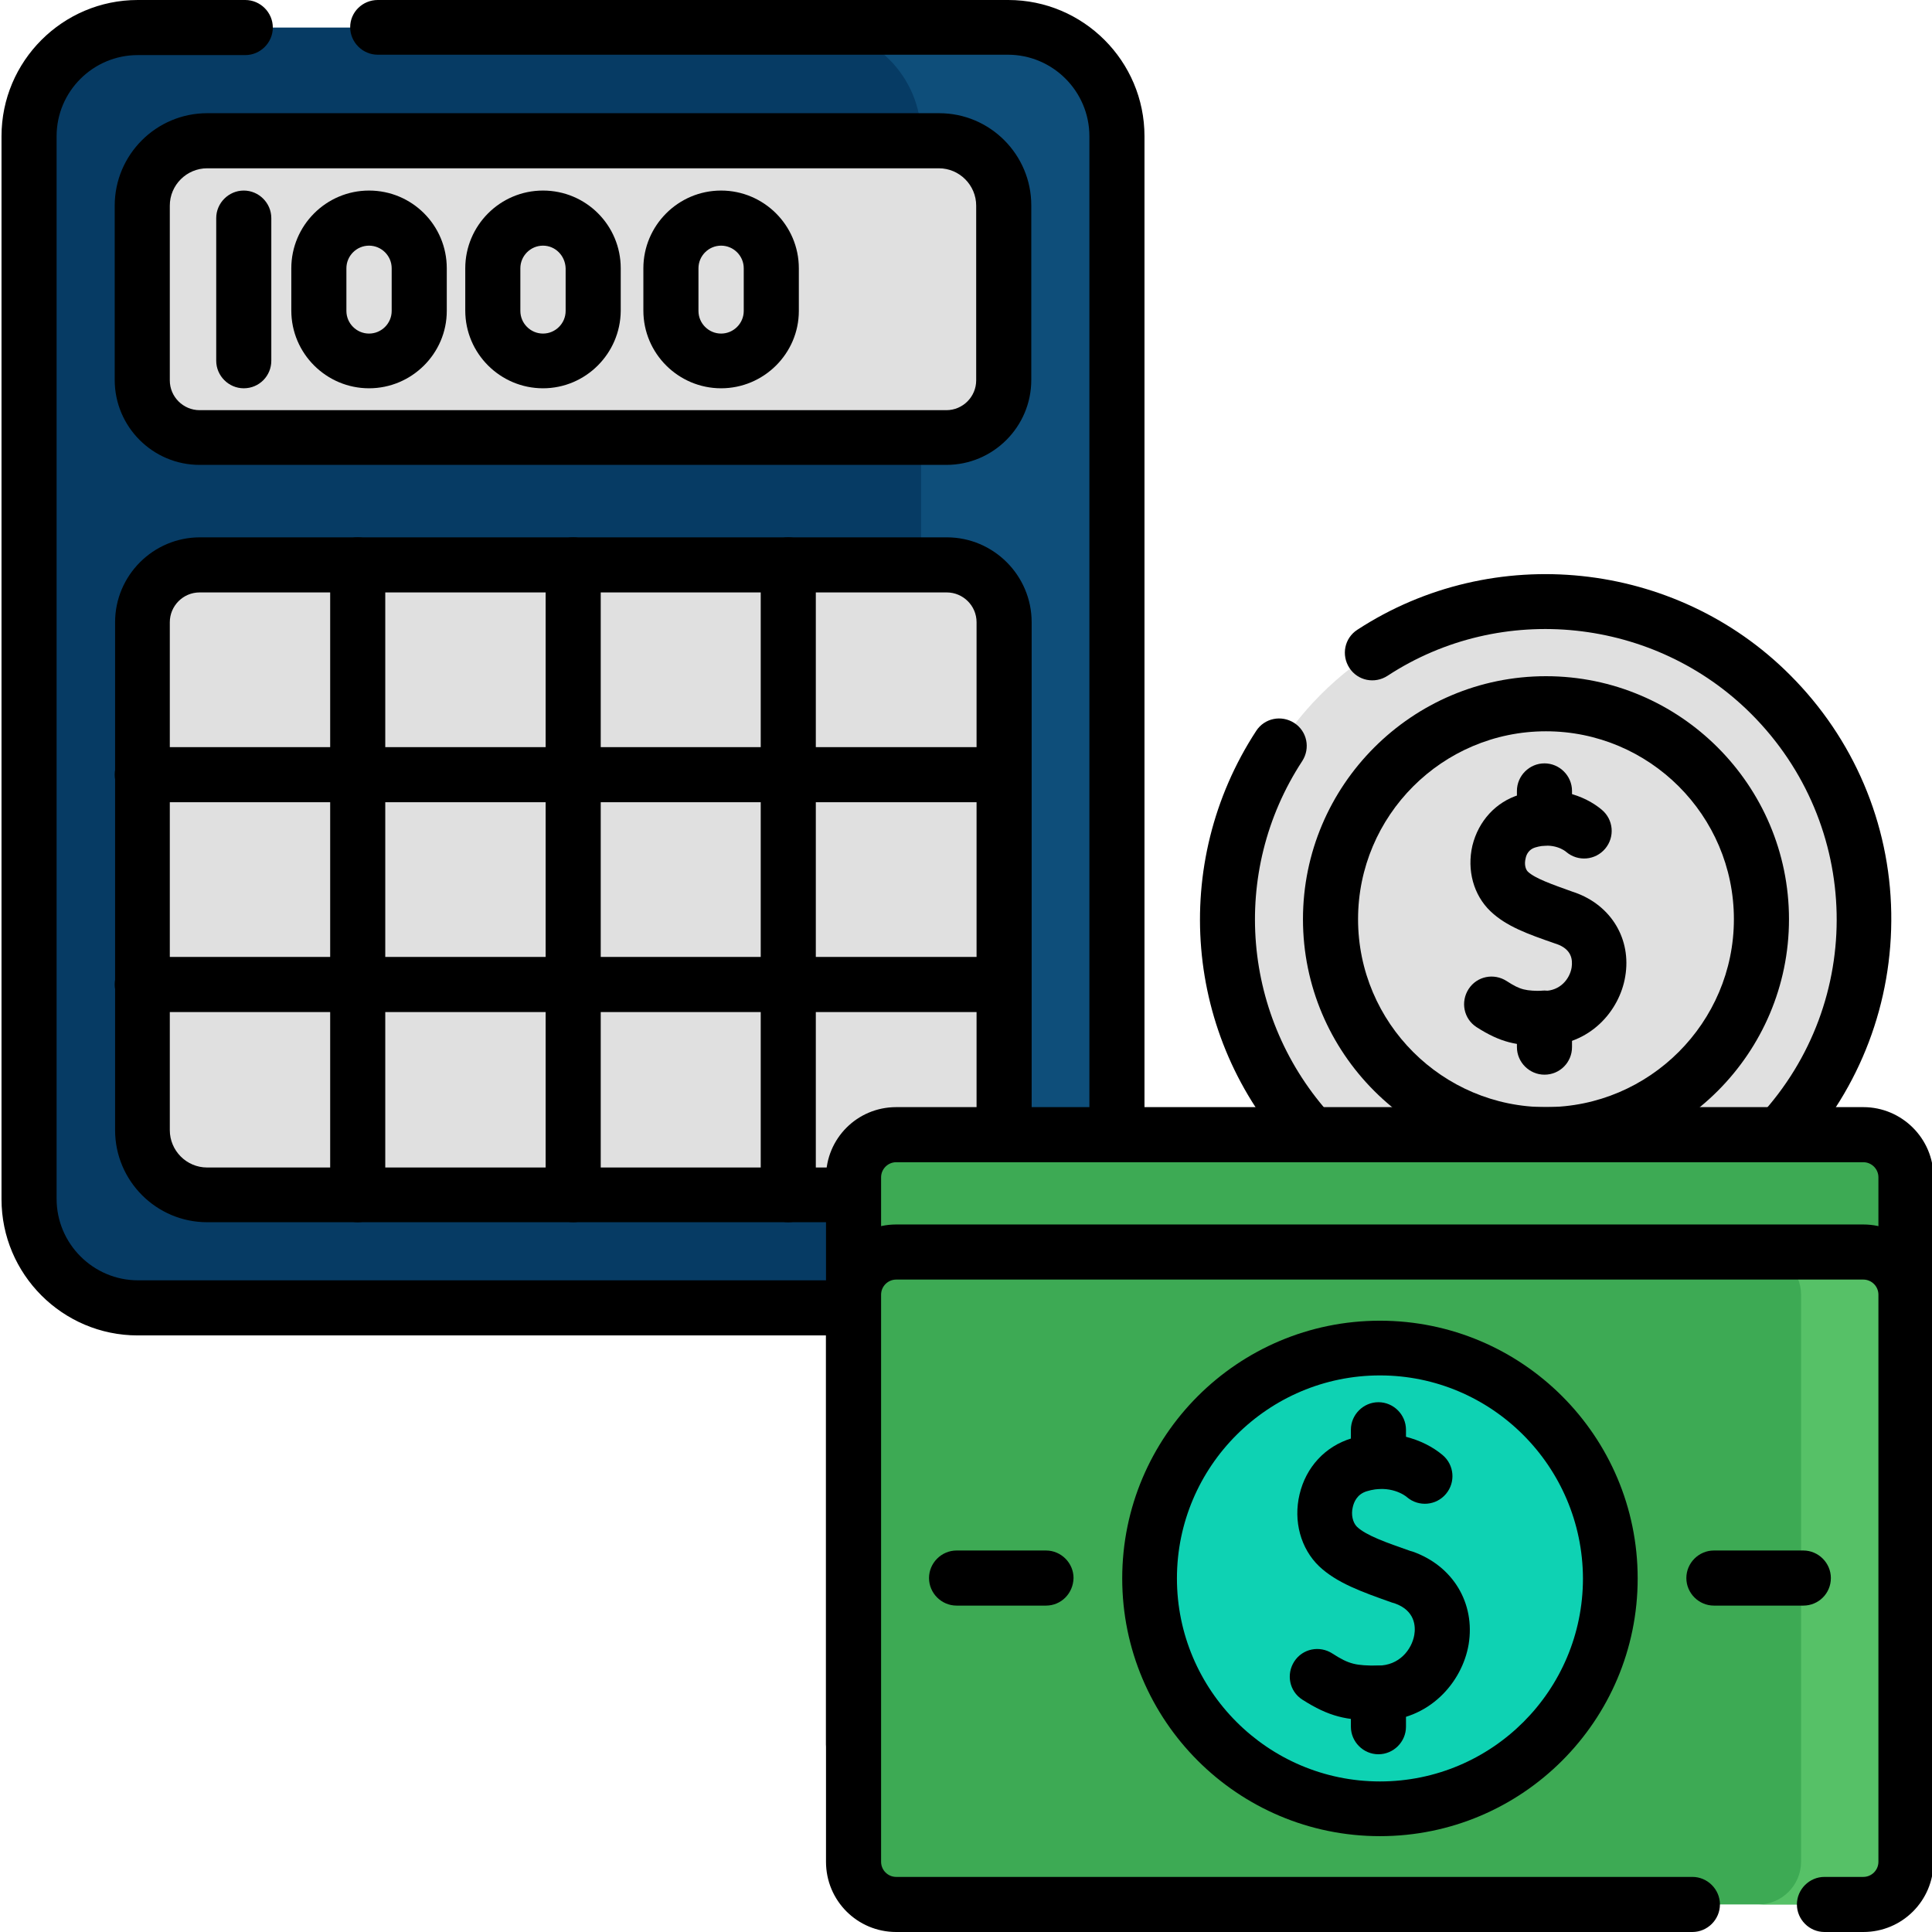 <?xml version="1.0" encoding="UTF-8"?>
<!-- Generator: Adobe Illustrator 21.1.0, SVG Export Plug-In . SVG Version: 6.00 Build 0)  -->
<svg xmlns="http://www.w3.org/2000/svg" xmlns:xlink="http://www.w3.org/1999/xlink" version="1.1" id="Capa_1" x="0px" y="0px" viewBox="0 0 512 512" style="enable-background:new 0 0 512 512;" xml:space="preserve">
<style type="text/css">
	.st0{fill:#E0E0E0;}
	.st1{fill:#063B64;}
	.st2{fill:#0E4E7A;}
	.st3{fill:#3DAA54;}
	.st4{fill:#56C167;}
	.st5{fill:#0ED2B3;}
</style>
<g>
	<g>
		<g>
			<circle class="st0" cx="409.7" cy="243.6" r="84.3"></circle>
		</g>
		<g>
			<circle class="st0" cx="409.7" cy="243.6" r="57.1"></circle>
		</g>
		<g>
			<g>
				<path d="M408.7,277.1c-6.8,0-11-0.8-17.4-4.9c-3.4-2.2-4.3-6.7-2.1-10.1c2.2-3.4,6.7-4.3,10.1-2.1c3.7,2.4,5,2.6,9.9,2.6      c4.3,0,6.8-3.2,7.3-6.2c0.3-2.1,0-4.8-3.9-6.2l-0.6-0.2c-7.2-2.5-12.8-4.5-17-8.5c-4.5-4.3-6.3-10.9-4.8-17.4      c1.6-6.5,6.2-11.6,12.5-13.5c9.2-2.8,17.3,0.2,21.8,4c3.1,2.6,3.5,7.2,0.9,10.3c-2.6,3.1-7.2,3.5-10.3,0.9      c-0.3-0.3-3.4-2.7-8.3-1.2c-1.6,0.5-2.3,1.8-2.5,2.9c-0.4,1.6,0,2.9,0.6,3.5c1.9,1.8,6.5,3.4,11.8,5.3l0.6,0.2      c9.7,3.4,15.1,12.4,13.4,22.3c-1.5,9.1-9.4,18.3-21.6,18.3C409.2,277.1,409,277.1,408.7,277.1z"></path>
			</g>
			<g>
				<path d="M409.3,284.8c-4,0-7.3-3.3-7.3-7.3v-7.7c0-4,3.3-7.3,7.3-7.3c4,0,7.3,3.3,7.3,7.3v7.7      C416.6,281.5,413.4,284.8,409.3,284.8z"></path>
			</g>
			<g>
				<path d="M409.3,224.1c-4,0-7.3-3.3-7.3-7.3v-7.2c0-4,3.3-7.3,7.3-7.3c4,0,7.3,3.3,7.3,7.3v7.2      C416.6,220.8,413.4,224.1,409.3,224.1z"></path>
			</g>
		</g>
		<g>
			<path d="M471.6,308c-1.8,0-3.5-0.6-4.9-1.9c-3-2.7-3.1-7.3-0.4-10.3c28.1-30.4,27.1-77.3-2.2-106.6     c-25.6-25.6-66.2-29.9-96.4-10.1c-3.4,2.2-7.9,1.3-10.1-2.1c-2.2-3.4-1.3-7.9,2.1-10.1c36-23.5,84.3-18.5,114.7,12     c16.8,16.8,26.4,39.2,26.8,63c0.4,23.7-8.2,46.4-24.2,63.8C475.5,307.2,473.6,308,471.6,308z"></path>
		</g>
		<g>
			<path d="M347.7,308c-2,0-3.9-0.8-5.4-2.3c-28.5-30.8-32.3-76.9-9.4-112c2.2-3.4,6.7-4.3,10.1-2.1c3.4,2.2,4.3,6.7,2.1,10.1     c-19.3,29.5-16,68.2,7.9,94.2c2.7,3,2.5,7.6-0.4,10.3C351.2,307.3,349.5,308,347.7,308z"></path>
		</g>
		<g>
			<path d="M409.7,308c-35.5,0-64.4-28.9-64.4-64.4s28.9-64.4,64.4-64.4s64.4,28.9,64.4,64.4S445.2,308,409.7,308z M409.7,193.8     c-27.5,0-49.8,22.4-49.8,49.8c0,27.5,22.4,49.8,49.8,49.8s49.8-22.4,49.8-49.8C459.5,216.1,437.1,193.8,409.7,193.8z"></path>
		</g>
	</g>
	<g>
		<g>
			<path class="st1" d="M267.2,346.6H36.5c-15.9,0-28.8-12.9-28.8-28.8V36.1c0-15.9,12.9-28.8,28.8-28.8h230.6     c15.9,0,28.8,12.9,28.8,28.8v281.6C296,333.7,283.1,346.6,267.2,346.6z"></path>
		</g>
		<g>
			<path class="st2" d="M296,36.1v281.6c0,15.9-12.9,28.9-28.8,28.9h-52c15.9,0,28.9-12.9,28.9-28.9V36.1     c0-15.9-12.9-28.8-28.9-28.8h52C283.1,7.3,296,20.2,296,36.1z"></path>
		</g>
		<g>
			<path d="M296,308c-4,0-7.3-3.3-7.3-7.3V36.1c0-11.9-9.7-21.6-21.6-21.6H100.1c-4,0-7.3-3.3-7.3-7.3S96.1,0,100.1,0h167.1     c19.9,0,36.1,16.2,36.1,36.1v264.5C303.3,304.7,300,308,296,308z"></path>
		</g>
		<g>
			<path d="M226.2,353.9H36.5c-19.9,0-36.1-16.2-36.1-36.1V36.1C0.4,16.2,16.6,0,36.5,0h28.5c4,0,7.3,3.3,7.3,7.3s-3.3,7.3-7.3,7.3     H36.5C24.7,14.6,15,24.2,15,36.1v281.6c0,11.9,9.7,21.6,21.6,21.6h189.7c4,0,7.3,3.3,7.3,7.3S230.3,353.9,226.2,353.9z"></path>
		</g>
		<g>
			<g>
				<path class="st0" d="M266,164.9v134.6c0,9.5-7.7,17.2-17.2,17.2h-194c-9.5,0-17.2-7.7-17.2-17.2V164.9c0-8.4,6.8-15.2,15.2-15.2      h197.9C259.2,149.7,266,156.5,266,164.9z"></path>
			</g>
			<g>
				<path class="st0" d="M266,54.5v46.3c0,8.4-6.8,15.2-15.2,15.2H52.9c-8.4,0-15.2-6.8-15.2-15.2V54.5c0-9.5,7.7-17.1,17.2-17.1      h194C258.3,37.3,266,45,266,54.5z"></path>
			</g>
		</g>
		<g>
			<path class="st0" d="M266,54.5v46.3c0,8.4-6.8,15.2-15.2,15.2h-6.7V37.3h4.8C258.3,37.3,266,45,266,54.5z"></path>
		</g>
		<g>
			<path class="st0" d="M266,164.9v134.6c0,9.5-7.7,17.2-17.2,17.2h-4.8V149.7h6.7C259.2,149.7,266,156.5,266,164.9z"></path>
		</g>
		<g>
			<g>
				<path d="M226.2,323.9H54.9c-13.5,0-24.4-11-24.4-24.4V164.9c0-12.4,10.1-22.5,22.5-22.5h197.9c12.4,0,22.5,10.1,22.5,22.5v134.6      c0,0.6,0,1.1-0.1,1.8c-0.3,4-3.8,7-7.8,6.7c-4-0.3-7-3.8-6.7-7.8c0-0.2,0-0.5,0-0.7V164.9c0-4.4-3.6-7.9-7.9-7.9H52.9      c-4.4,0-7.9,3.6-7.9,7.9v134.6c0,5.4,4.4,9.9,9.9,9.9h171.4c4,0,7.3,3.3,7.3,7.3C233.5,320.6,230.3,323.9,226.2,323.9z"></path>
			</g>
			<g>
				<path d="M250.8,123.2H52.9c-12.4,0-22.5-10.1-22.5-22.5V54.5C30.4,41,41.4,30,54.9,30h194c13.5,0,24.4,11,24.4,24.4v46.3      C273.3,113.1,263.2,123.2,250.8,123.2z M54.9,44.6c-5.4,0-9.9,4.4-9.9,9.9v46.3c0,4.4,3.6,7.9,7.9,7.9h197.9      c4.4,0,7.9-3.6,7.9-7.9V54.5c0-5.4-4.4-9.9-9.9-9.9H54.9z"></path>
			</g>
		</g>
		<g>
			<path d="M266,268.2H37.7c-4,0-7.3-3.3-7.3-7.3c0-4,3.3-7.3,7.3-7.3H266c4,0,7.3,3.3,7.3,7.3C273.3,265,270,268.2,266,268.2z"></path>
		</g>
		<g>
			<path d="M266,212.6H37.7c-4,0-7.3-3.3-7.3-7.3s3.3-7.3,7.3-7.3H266c4,0,7.3,3.3,7.3,7.3S270,212.6,266,212.6z"></path>
		</g>
		<g>
			<path d="M208.9,323.9c-4,0-7.3-3.3-7.3-7.3V149.7c0-4,3.3-7.3,7.3-7.3s7.3,3.3,7.3,7.3v166.9C216.2,320.6,213,323.9,208.9,323.9z     "></path>
		</g>
		<g>
			<path d="M94.8,323.9c-4,0-7.3-3.3-7.3-7.3V149.7c0-4,3.3-7.3,7.3-7.3s7.3,3.3,7.3,7.3v166.9C102.1,320.6,98.8,323.9,94.8,323.9z"></path>
		</g>
		<g>
			<path d="M151.9,323.9c-4,0-7.3-3.3-7.3-7.3V149.7c0-4,3.3-7.3,7.3-7.3s7.3,3.3,7.3,7.3v166.9     C159.1,320.6,155.9,323.9,151.9,323.9z"></path>
		</g>
	</g>
	<g>
		<g>
			<path class="st3" d="M493.8,300.7H237.5c-6.2,0-11.3,5.1-11.3,11.3v150.3c0,6.2,5.1,11.3,11.3,11.3h256.3     c6.2,0,11.3-5.1,11.3-11.3V312C505.1,305.8,500.1,300.7,493.8,300.7z"></path>
		</g>
		<g>
			<path d="M505.1,469.6c-4,0-7.3-3.3-7.3-7.3V312c0-2.2-1.8-4-4-4H237.5c-2.2,0-4,1.8-4,4v150.3c0,4-3.3,7.3-7.3,7.3     s-7.3-3.3-7.3-7.3V312c0-10.3,8.3-18.6,18.6-18.6h256.3c10.2,0,18.6,8.3,18.6,18.6v150.3C512.4,466.4,509.1,469.6,505.1,469.6z"></path>
		</g>
		<g>
			<path class="st3" d="M493.8,331.8H237.5c-6.2,0-11.3,5.1-11.3,11.3v150.3c0,6.2,5.1,11.3,11.3,11.3h256.3     c6.2,0,11.3-5.1,11.3-11.3V343.1C505.1,336.8,500.1,331.8,493.8,331.8z"></path>
		</g>
		<g>
			<path class="st4" d="M505.1,343.1v150.3c0,6.2-5.1,11.3-11.3,11.3H466c6.2,0,11.3-5.1,11.3-11.3V343.1c0-6.2-5.1-11.3-11.3-11.3     h27.8C500.1,331.8,505.1,336.8,505.1,343.1z"></path>
		</g>
		<g>
			<path d="M493.8,512h-10.3c-4,0-7.3-3.3-7.3-7.3c0-4,3.3-7.3,7.3-7.3h10.3c2.2,0,4-1.8,4-4V343.1c0-2.2-1.8-4-4-4H237.5     c-2.2,0-4,1.8-4,4v150.3c0,2.2,1.8,4,4,4h211c4,0,7.3,3.3,7.3,7.3c0,4-3.3,7.3-7.3,7.3h-211c-10.3,0-18.6-8.3-18.6-18.6V343.1     c0-10.2,8.3-18.6,18.6-18.6h256.3c10.2,0,18.6,8.3,18.6,18.6v150.3C512.4,503.7,504.1,512,493.8,512z"></path>
		</g>
		<g>
			<circle class="st5" cx="365.7" cy="418.2" r="61"></circle>
		</g>
		<g>
			<g>
				<path d="M364.6,455.9c-7.7,0-12.3-0.9-19.5-5.5c-3.4-2.2-4.3-6.7-2.1-10.1c2.2-3.4,6.7-4.3,10.1-2.1c4.5,2.9,6.2,3.2,12.1,3.2      c5.6,0,8.9-4.2,9.6-8.1c0.4-2.3,0.2-6.5-5.2-8.4l-0.7-0.2c-8.2-2.9-14.6-5.2-19.3-9.6c-4.9-4.7-6.9-12-5.2-19.1      c1.7-7.2,6.8-12.7,13.7-14.8c10.2-3.1,19.2,0.2,24.2,4.4c3.1,2.6,3.5,7.2,0.9,10.3c-2.6,3.1-7.2,3.5-10.3,0.9      c-0.4-0.4-4.5-3.5-10.7-1.6c-2.6,0.8-3.4,2.9-3.7,4.2c-0.5,2,0,4.1,1.1,5.2c2.4,2.3,7.8,4.2,14.1,6.4l0.7,0.2      c10.7,3.8,16.6,13.7,14.8,24.6c-1.7,10-10.4,20.2-23.9,20.3C365.1,455.9,364.8,455.9,364.6,455.9z"></path>
			</g>
			<g>
				<path d="M365.3,464.9c-4,0-7.3-3.3-7.3-7.3v-8.9c0-4,3.3-7.3,7.3-7.3s7.3,3.3,7.3,7.3v8.9C372.6,461.6,369.3,464.9,365.3,464.9z      "></path>
			</g>
			<g>
				<path d="M365.3,394.5c-4,0-7.3-3.3-7.3-7.3v-8.3c0-4,3.3-7.3,7.3-7.3s7.3,3.3,7.3,7.3v8.3C372.6,391.2,369.3,394.5,365.3,394.5z      "></path>
			</g>
		</g>
		<g>
			<path d="M365.7,486.6c-37.7,0-68.3-30.6-68.3-68.3s30.6-68.3,68.3-68.3s68.3,30.6,68.3,68.3S403.4,486.6,365.7,486.6z      M365.7,364.5c-29.6,0-53.8,24.1-53.8,53.8c0,29.6,24.1,53.8,53.8,53.8s53.8-24.1,53.8-53.8C419.4,388.6,395.3,364.5,365.7,364.5     z"></path>
		</g>
		<g>
			<g>
				<g>
					<path d="M477.9,425.5h-23.7c-4,0-7.3-3.3-7.3-7.3c0-4,3.3-7.3,7.3-7.3h23.7c4,0,7.3,3.3,7.3,7.3       C485.2,422.3,481.9,425.5,477.9,425.5z"></path>
				</g>
			</g>
			<g>
				<g>
					<path d="M277.2,425.5h-23.7c-4,0-7.3-3.3-7.3-7.3c0-4,3.3-7.3,7.3-7.3h23.7c4,0,7.3,3.3,7.3,7.3       C284.4,422.3,281.2,425.5,277.2,425.5z"></path>
				</g>
			</g>
		</g>
	</g>
	<g>
		<path d="M64.6,102.9c-4,0-7.3-3.3-7.3-7.3V57.8c0-4,3.3-7.3,7.3-7.3s7.3,3.3,7.3,7.3v37.8C71.9,99.6,68.7,102.9,64.6,102.9z"></path>
	</g>
	<g>
		<path d="M97.8,102.9c-11.3,0-20.6-9.2-20.6-20.6V71.1c0-11.3,9.2-20.6,20.6-20.6s20.6,9.2,20.6,20.6v11.3    C118.4,93.7,109.1,102.9,97.8,102.9z M97.8,65.1c-3.3,0-6,2.7-6,6v11.3c0,3.3,2.7,6,6,6c3.3,0,6-2.7,6-6V71.1    C103.8,67.8,101.1,65.1,97.8,65.1z"></path>
	</g>
	<g>
		<path d="M143.9,102.9c-11.3,0-20.6-9.2-20.6-20.6V71.1c0-11.3,9.2-20.6,20.6-20.6s20.6,9.2,20.6,20.6v11.3    C164.4,93.7,155.2,102.9,143.9,102.9z M143.9,65.1c-3.3,0-6,2.7-6,6v11.3c0,3.3,2.7,6,6,6c3.3,0,6-2.7,6-6V71.1    C149.8,67.8,147.2,65.1,143.9,65.1z"></path>
	</g>
	<g>
		<path d="M191.1,102.9c-11.3,0-20.6-9.2-20.6-20.6V71.1c0-11.3,9.2-20.6,20.6-20.6c11.3,0,20.6,9.2,20.6,20.6v11.3    C211.7,93.7,202.4,102.9,191.1,102.9z M191.1,65.1c-3.3,0-6,2.7-6,6v11.3c0,3.3,2.7,6,6,6c3.3,0,6-2.7,6-6V71.1    C197.1,67.8,194.4,65.1,191.1,65.1z"></path>
	</g>
</g>
</svg>
